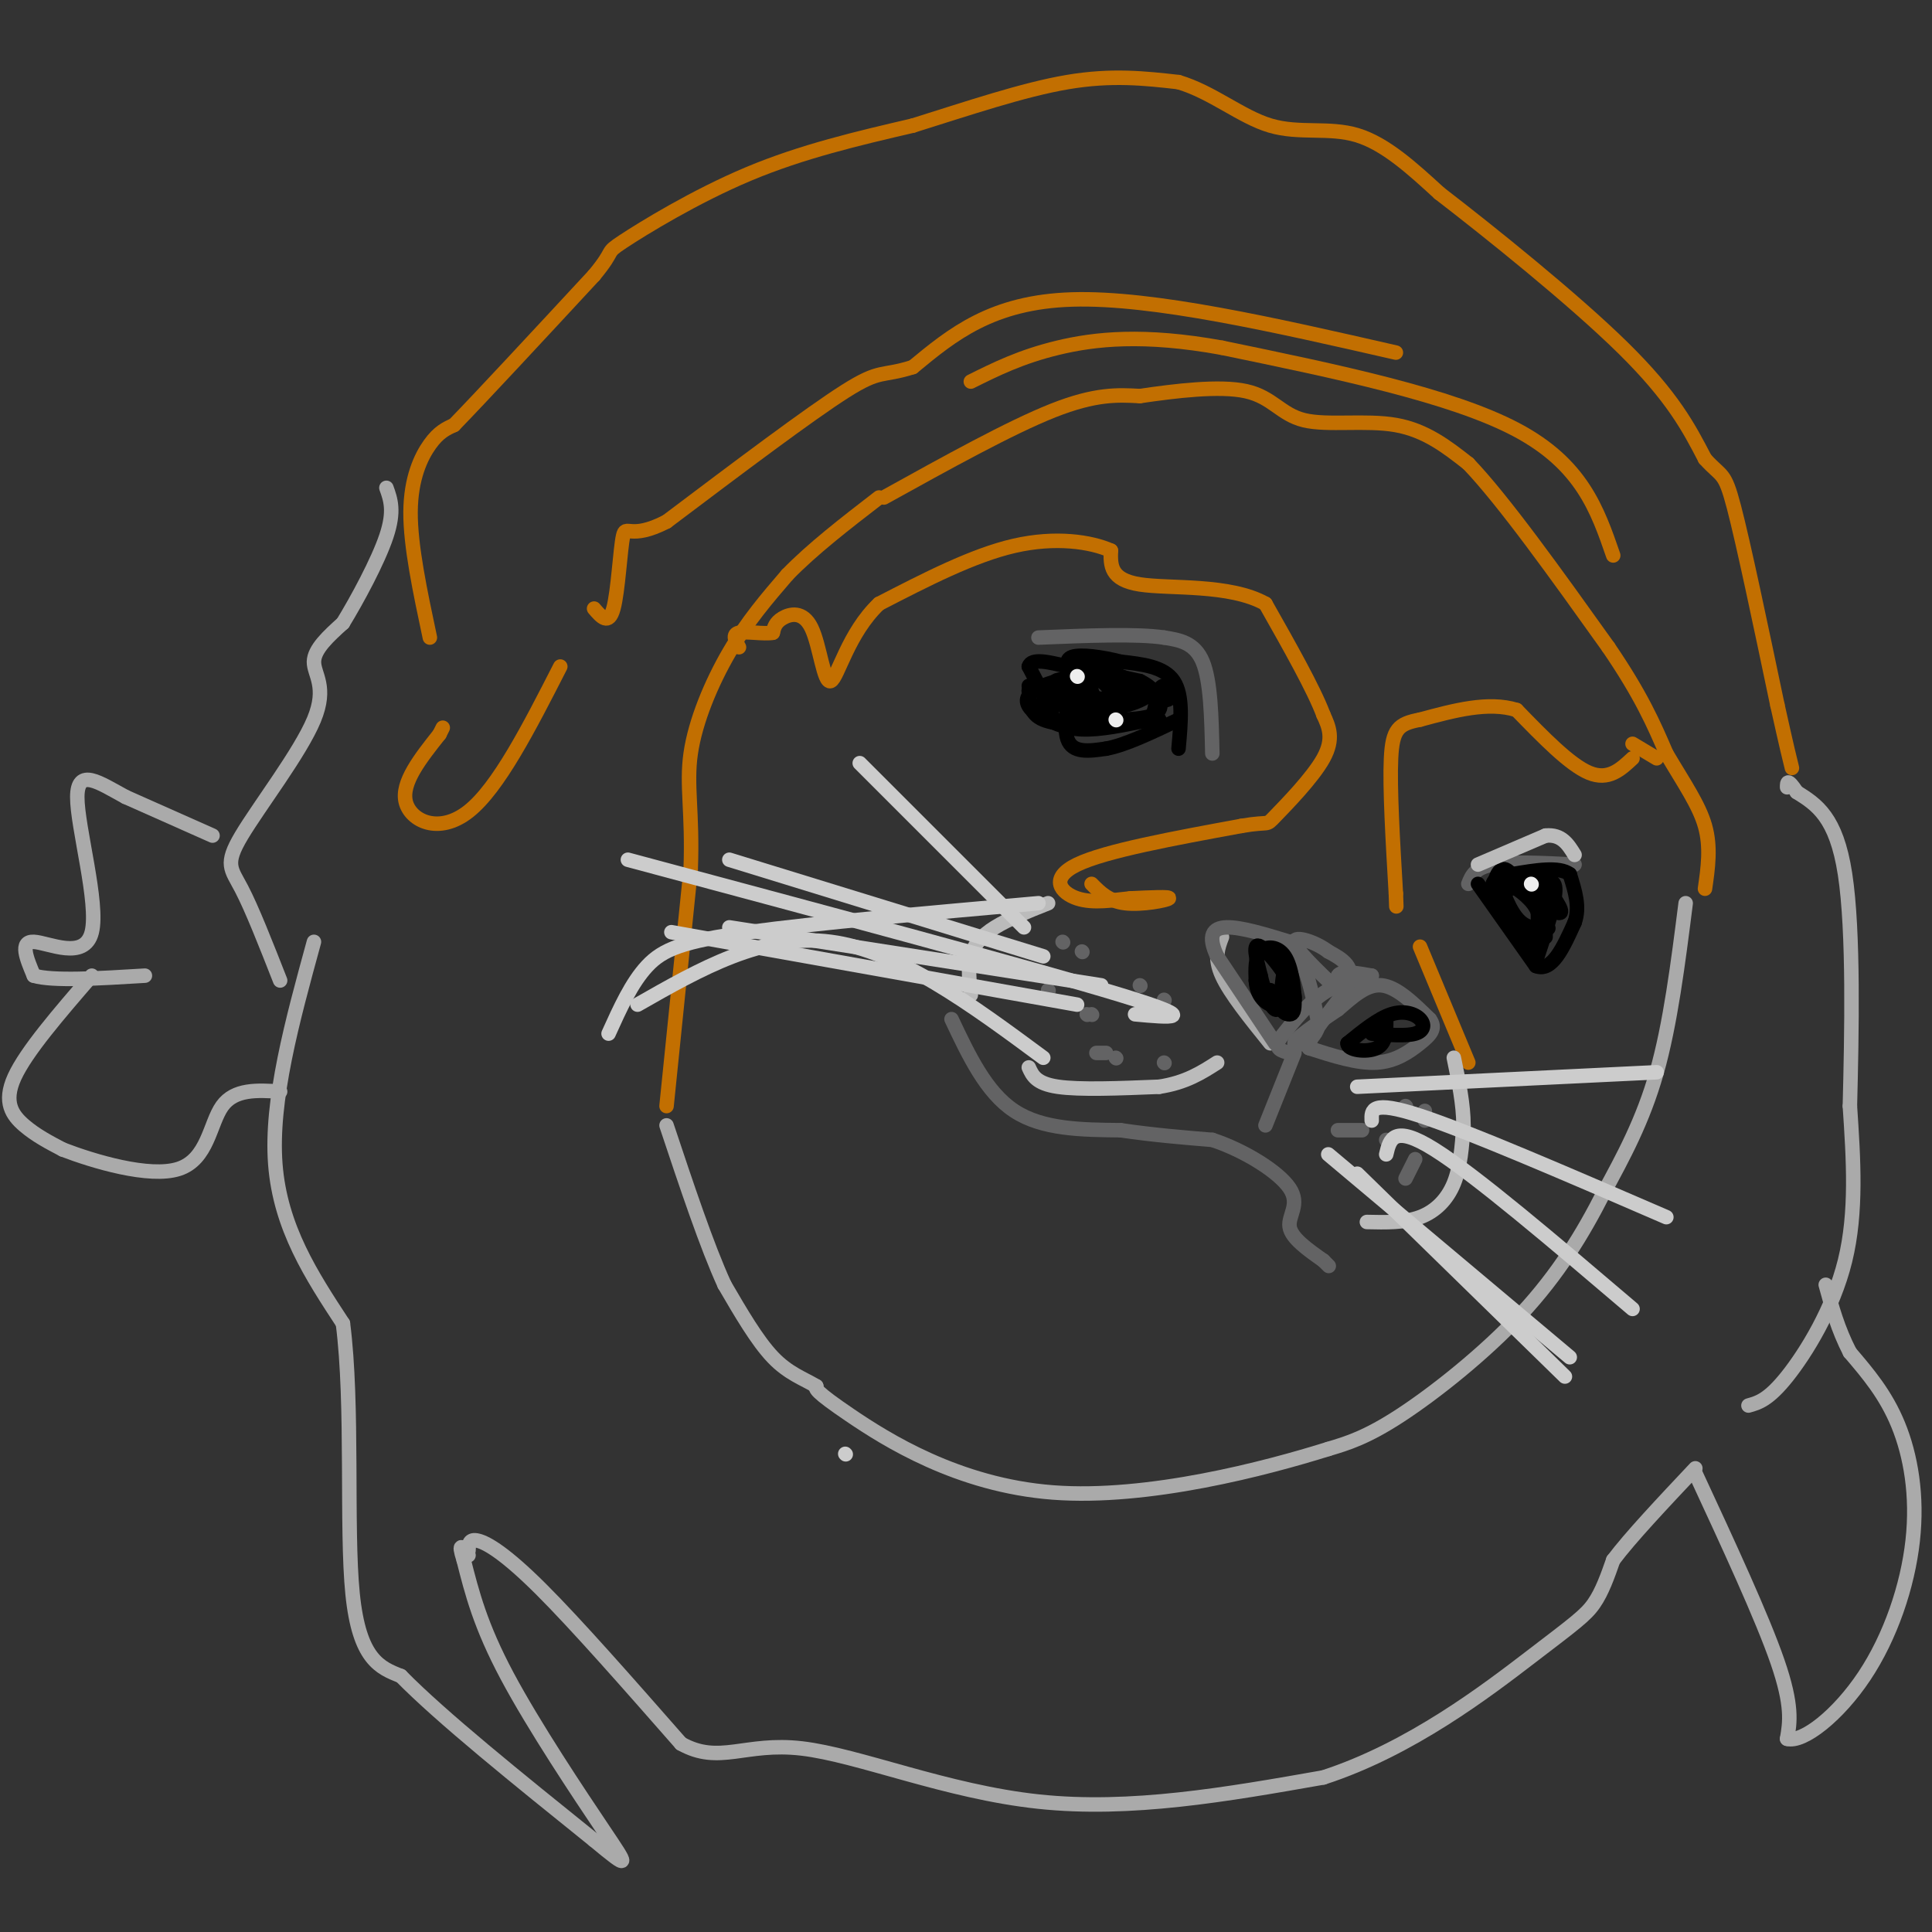 <svg viewBox='0 0 400 400' version='1.1' xmlns='http://www.w3.org/2000/svg' xmlns:xlink='http://www.w3.org/1999/xlink'><rect x="0" y="0" width="400" height="400" fill="#333333" stroke="none"/><g fill='none' stroke='#C26F01' stroke-width='3' stroke-linecap='round' stroke-linejoin='round'><path d='M138,229c0.000,0.000 5.000,-49.000 5,-49'/><path d='M143,180c0.440,-11.952 -0.958,-17.333 0,-24c0.958,-6.667 4.274,-14.619 8,-21c3.726,-6.381 7.863,-11.190 12,-16'/><path d='M163,119c5.167,-5.333 12.083,-10.667 19,-16'/><path d='M183,103c13.083,-7.250 26.167,-14.500 35,-18c8.833,-3.500 13.417,-3.250 18,-3'/><path d='M236,82c7.295,-1.064 16.533,-2.223 22,-1c5.467,1.223 7.164,4.829 12,6c4.836,1.171 12.810,-0.094 19,1c6.190,1.094 10.595,4.547 15,8'/><path d='M304,96c7.333,7.667 18.167,22.833 29,38'/><path d='M333,134c6.833,10.000 9.417,16.000 12,22'/><path d='M345,156c3.644,6.178 6.756,10.622 8,15c1.244,4.378 0.622,8.689 0,13'/><path d='M338,157c-2.500,2.333 -5.000,4.667 -9,3c-4.000,-1.667 -9.500,-7.333 -15,-13'/><path d='M314,147c-5.833,-1.833 -12.917,0.083 -20,2'/><path d='M294,149c-4.489,0.844 -5.711,1.956 -6,8c-0.289,6.044 0.356,17.022 1,28'/><path d='M289,185c0.167,4.667 0.083,2.333 0,0'/><path d='M294,196c0.000,0.000 10.000,24.000 10,24'/><path d='M226,183c1.778,1.800 3.556,3.600 7,4c3.444,0.400 8.556,-0.600 9,-1c0.444,-0.400 -3.778,-0.200 -8,0'/><path d='M234,186c-3.321,0.321 -7.625,1.125 -11,0c-3.375,-1.125 -5.821,-4.179 0,-7c5.821,-2.821 19.911,-5.411 34,-8'/><path d='M257,171c6.250,-1.083 4.875,0.208 7,-2c2.125,-2.208 7.750,-7.917 10,-12c2.250,-4.083 1.125,-6.542 0,-9'/><path d='M274,148c-2.000,-5.333 -7.000,-14.167 -12,-23'/><path d='M262,125c-7.378,-4.156 -19.822,-3.044 -26,-4c-6.178,-0.956 -6.089,-3.978 -6,-7'/><path d='M230,114c-4.133,-1.844 -11.467,-2.956 -20,-1c-8.533,1.956 -18.267,6.978 -28,12'/><path d='M182,125c-6.443,6.105 -8.552,15.368 -10,16c-1.448,0.632 -2.236,-7.368 -4,-11c-1.764,-3.632 -4.504,-2.895 -6,-2c-1.496,0.895 -1.748,1.947 -2,3'/><path d='M160,131c-1.867,0.333 -5.533,-0.333 -7,0c-1.467,0.333 -0.733,1.667 0,3'/><path d='M338,154c0.000,0.000 5.000,3.000 5,3'/><path d='M334,115c-3.250,-9.417 -6.500,-18.833 -20,-26c-13.500,-7.167 -37.250,-12.083 -61,-17'/><path d='M253,72c-16.244,-2.956 -26.356,-1.844 -34,0c-7.644,1.844 -12.822,4.422 -18,7'/><path d='M289,73c-25.167,-5.750 -50.333,-11.500 -67,-11c-16.667,0.500 -24.833,7.250 -33,14'/><path d='M189,76c-6.600,2.089 -6.600,0.311 -14,5c-7.400,4.689 -22.200,15.844 -37,27'/><path d='M138,108c-7.690,3.964 -8.417,0.375 -9,3c-0.583,2.625 -1.024,11.464 -2,15c-0.976,3.536 -2.488,1.768 -4,0'/><path d='M116,138c-6.422,12.578 -12.844,25.156 -19,30c-6.156,4.844 -12.044,1.956 -13,-2c-0.956,-3.956 3.022,-8.978 7,-14'/><path d='M91,152c1.167,-2.333 0.583,-1.167 0,0'/><path d='M89,132c-2.022,-9.511 -4.044,-19.022 -4,-26c0.044,-6.978 2.156,-11.422 4,-14c1.844,-2.578 3.422,-3.289 5,-4'/><path d='M94,88c5.667,-5.833 17.333,-18.417 29,-31'/><path d='M123,57c4.702,-5.667 1.958,-4.333 6,-7c4.042,-2.667 14.869,-9.333 26,-14c11.131,-4.667 22.565,-7.333 34,-10'/><path d='M189,26c11.378,-3.556 22.822,-7.444 32,-9c9.178,-1.556 16.089,-0.778 23,0'/><path d='M244,17c6.988,2.060 12.958,7.208 19,9c6.042,1.792 12.155,0.226 18,2c5.845,1.774 11.423,6.887 17,12'/><path d='M298,40c10.333,7.956 27.667,21.844 38,32c10.333,10.156 13.667,16.578 17,23'/><path d='M353,95c3.578,3.978 4.022,2.422 6,10c1.978,7.578 5.489,24.289 9,41'/><path d='M368,146c2.000,9.000 2.500,11.000 3,13'/></g>
<g fill='none' stroke='#AAAAAA' stroke-width='3' stroke-linecap='round' stroke-linejoin='round'><path d='M349,187c-1.583,12.500 -3.167,25.000 -6,35c-2.833,10.000 -6.917,17.500 -11,25'/><path d='M332,247c-4.238,8.357 -9.333,16.750 -17,25c-7.667,8.250 -17.905,16.357 -25,21c-7.095,4.643 -11.048,5.821 -15,7'/><path d='M275,300c-12.798,4.000 -37.292,10.500 -57,9c-19.708,-1.500 -34.631,-11.000 -42,-16c-7.369,-5.000 -7.185,-5.500 -7,-6'/><path d='M169,287c-2.644,-1.600 -5.756,-2.600 -9,-6c-3.244,-3.400 -6.622,-9.200 -10,-15'/><path d='M150,266c-3.667,-8.000 -7.833,-20.500 -12,-33'/><path d='M65,195c-4.500,16.417 -9.000,32.833 -8,46c1.000,13.167 7.500,23.083 14,33'/><path d='M71,274c2.178,16.822 0.622,42.378 2,56c1.378,13.622 5.689,15.311 10,17'/><path d='M83,347c8.333,8.500 24.167,21.250 40,34'/><path d='M123,381c7.726,6.429 7.042,5.500 2,-2c-5.042,-7.500 -14.440,-21.571 -20,-32c-5.560,-10.429 -7.280,-17.214 -9,-24'/><path d='M96,323c-1.333,-4.167 -0.167,-2.583 1,-1'/><path d='M97,321c0.044,-1.244 0.089,-2.489 2,-2c1.911,0.489 5.689,2.711 13,10c7.311,7.289 18.156,19.644 29,32'/><path d='M141,361c7.929,4.464 13.250,-0.375 25,1c11.750,1.375 29.929,8.964 49,11c19.071,2.036 39.036,-1.482 59,-5'/><path d='M274,368c18.131,-5.881 33.958,-18.083 43,-25c9.042,-6.917 11.298,-8.548 13,-11c1.702,-2.452 2.851,-5.726 4,-9'/><path d='M334,323c3.500,-4.667 10.250,-11.833 17,-19'/><path d='M351,305c6.917,14.917 13.833,29.833 17,39c3.167,9.167 2.583,12.583 2,16'/><path d='M370,360c3.311,0.893 10.589,-4.874 16,-13c5.411,-8.126 8.957,-18.611 10,-28c1.043,-9.389 -0.416,-17.683 -3,-24c-2.584,-6.317 -6.292,-10.659 -10,-15'/><path d='M383,280c-2.500,-4.833 -3.750,-9.417 -5,-14'/><path d='M362,291c2.067,-0.578 4.133,-1.156 8,-6c3.867,-4.844 9.533,-13.956 12,-24c2.467,-10.044 1.733,-21.022 1,-32'/><path d='M383,229c0.378,-14.889 0.822,-36.111 -1,-48c-1.822,-11.889 -5.911,-14.444 -10,-17'/><path d='M372,164c-2.000,-3.000 -2.000,-2.000 -2,-1'/><path d='M58,203c-2.917,-7.429 -5.834,-14.858 -8,-19c-2.166,-4.142 -3.581,-4.997 0,-11c3.581,-6.003 12.156,-17.155 15,-24c2.844,-6.845 -0.045,-9.384 0,-12c0.045,-2.616 3.022,-5.308 6,-8'/><path d='M71,129c2.933,-4.800 7.267,-12.800 9,-18c1.733,-5.200 0.867,-7.600 0,-10'/><path d='M44,173c0.000,0.000 -18.000,-8.000 -18,-8'/><path d='M26,165c-5.423,-2.925 -9.979,-6.238 -10,0c-0.021,6.238 4.494,22.026 3,28c-1.494,5.974 -8.998,2.136 -12,2c-3.002,-0.136 -1.501,3.432 0,7'/><path d='M7,202c3.833,1.167 13.417,0.583 23,0'/><path d='M19,202c-6.800,7.867 -13.600,15.733 -16,21c-2.400,5.267 -0.400,7.933 2,10c2.400,2.067 5.200,3.533 8,5'/><path d='M13,238c6.274,2.417 17.958,5.958 24,4c6.042,-1.958 6.440,-9.417 9,-13c2.560,-3.583 7.280,-3.292 12,-3'/><path d='M263,216c-4.167,-5.167 -8.333,-10.333 -10,-14c-1.667,-3.667 -0.833,-5.833 0,-8'/></g>
<g fill='none' stroke='#636364' stroke-width='3' stroke-linecap='round' stroke-linejoin='round'><path d='M264,216c0.000,0.000 -12.000,-18.000 -12,-18'/><path d='M252,198c-2.000,-4.267 -1.000,-5.933 2,-6c3.000,-0.067 8.000,1.467 13,3'/><path d='M267,195c3.167,3.333 4.583,10.167 6,17'/><path d='M273,212c-0.578,3.844 -5.022,4.956 -5,4c0.022,-0.956 4.511,-3.978 9,-7'/><path d='M277,209c2.956,-2.511 5.844,-5.289 9,-5c3.156,0.289 6.578,3.644 10,7'/><path d='M296,211c1.464,1.940 0.125,3.292 -2,5c-2.125,1.708 -5.036,3.774 -9,4c-3.964,0.226 -8.982,-1.387 -14,-3'/><path d='M271,217c-0.222,-3.044 6.222,-9.156 8,-13c1.778,-3.844 -1.111,-5.422 -4,-7'/><path d='M275,197c-2.578,-1.978 -7.022,-3.422 -7,-2c0.022,1.422 4.511,5.711 9,10'/><path d='M277,205c1.089,0.889 -0.689,-1.889 0,-3c0.689,-1.111 3.844,-0.556 7,0'/><path d='M284,202c-0.467,0.222 -5.133,0.778 -9,3c-3.867,2.222 -6.933,6.111 -10,10'/><path d='M265,215c-1.333,2.167 0.333,2.583 2,3'/><path d='M251,156c-0.167,-7.500 -0.333,-15.000 -2,-19c-1.667,-4.000 -4.833,-4.500 -8,-5'/><path d='M241,132c-5.667,-0.833 -15.833,-0.417 -26,0'/><path d='M304,183c0.667,-1.667 1.333,-3.333 5,-4c3.667,-0.667 10.333,-0.333 17,0'/><path d='M197,211c3.583,7.583 7.167,15.167 13,19c5.833,3.833 13.917,3.917 22,4'/><path d='M232,234c6.833,1.000 12.917,1.500 19,2'/><path d='M251,236c6.643,2.179 13.750,6.625 16,10c2.250,3.375 -0.357,5.679 0,8c0.357,2.321 3.679,4.661 7,7'/><path d='M274,261c1.333,1.333 1.167,1.167 1,1'/><path d='M268,218c0.000,0.000 -6.000,15.000 -6,15'/><path d='M241,220c0.000,0.000 0.100,0.100 0.1,0.1'/><path d='M241,207c0.000,0.000 0.100,0.100 0.1,0.1'/><path d='M224,197c0.000,0.000 0.100,0.100 0.1,0.1'/><path d='M225,210c0.000,0.000 0.100,0.100 0.1,0.1'/><path d='M226,210c0.000,0.000 0.100,0.100 0.1,0.1'/><path d='M236,204c0.000,0.000 0.100,0.100 0.1,0.1'/><path d='M220,195c0.000,0.000 0.100,0.100 0.1,0.1'/><path d='M217,205c0.000,0.000 0.100,0.100 0.1,0.1'/><path d='M227,218c0.000,0.000 2.000,0.000 2,0'/><path d='M231,219c0.000,0.000 0.100,0.100 0.1,0.1'/><path d='M286,248c0.000,0.000 0.100,0.100 0.1,0.1'/><path d='M277,234c0.000,0.000 5.000,0.000 5,0'/><path d='M287,236c0.000,0.000 0.100,0.100 0.1,0.1'/><path d='M291,244c0.000,0.000 2.000,-4.000 2,-4'/><path d='M295,232c0.000,0.000 0.000,-2.000 0,-2'/><path d='M291,229c0.000,0.000 0.100,0.100 0.1,0.1'/></g>
<g fill='none' stroke='#BBBBBB' stroke-width='3' stroke-linecap='round' stroke-linejoin='round'><path d='M283,253c3.911,0.089 7.822,0.178 11,-1c3.178,-1.178 5.622,-3.622 7,-7c1.378,-3.378 1.689,-7.689 2,-12'/><path d='M303,233c0.000,-4.333 -1.000,-9.167 -2,-14'/><path d='M217,187c-4.089,1.622 -8.178,3.244 -11,5c-2.822,1.756 -4.378,3.644 -5,6c-0.622,2.356 -0.311,5.178 0,8'/><path d='M213,221c0.750,1.667 1.500,3.333 6,4c4.500,0.667 12.750,0.333 21,0'/><path d='M240,225c5.500,-0.833 8.750,-2.917 12,-5'/></g>
<g fill='none' stroke='#000000' stroke-width='3' stroke-linecap='round' stroke-linejoin='round'><path d='M263,205c1.244,1.667 2.489,3.333 3,2c0.511,-1.333 0.289,-5.667 0,-6c-0.289,-0.333 -0.644,3.333 -1,7'/><path d='M265,208c0.226,1.581 1.290,2.034 2,2c0.710,-0.034 1.067,-0.556 1,-3c-0.067,-2.444 -0.556,-6.812 -2,-9c-1.444,-2.188 -3.841,-2.197 -5,-1c-1.159,1.197 -1.079,3.598 -1,6'/><path d='M260,203c0.110,2.003 0.885,4.011 3,5c2.115,0.989 5.569,0.959 5,-2c-0.569,-2.959 -5.163,-8.845 -7,-10c-1.837,-1.155 -0.919,2.423 0,6'/><path d='M261,202c0.578,2.711 2.022,6.489 3,7c0.978,0.511 1.489,-2.244 2,-5'/><path d='M284,214c3.565,0.274 7.131,0.548 9,0c1.869,-0.548 2.042,-1.917 1,-3c-1.042,-1.083 -3.298,-1.881 -6,-1c-2.702,0.881 -5.851,3.440 -9,6'/><path d='M279,216c-0.156,1.422 3.956,1.978 6,1c2.044,-0.978 2.022,-3.489 2,-6'/><path d='M244,155c0.500,-5.500 1.000,-11.000 -1,-14c-2.000,-3.000 -6.500,-3.500 -11,-4'/><path d='M232,137c-3.933,-1.022 -8.267,-1.578 -10,-1c-1.733,0.578 -0.867,2.289 0,4'/><path d='M222,140c-0.578,3.422 -2.022,9.978 -1,13c1.022,3.022 4.511,2.511 8,2'/><path d='M229,155c3.833,-0.667 9.417,-3.333 15,-6'/><path d='M238,149c-5.083,1.083 -10.167,2.167 -14,2c-3.833,-0.167 -6.417,-1.583 -9,-3'/><path d='M215,148c-2.111,-1.222 -2.889,-2.778 -2,-4c0.889,-1.222 3.444,-2.111 6,-3'/><path d='M219,141c0.000,-0.167 -3.000,0.917 -6,2'/><path d='M213,142c5.417,1.000 10.833,2.000 11,2c0.167,0.000 -4.917,-1.000 -10,-2'/><path d='M214,142c0.333,-0.167 6.167,0.417 12,1'/><path d='M224,145c5.089,-0.467 10.178,-0.933 10,0c-0.178,0.933 -5.622,3.267 -9,3c-3.378,-0.267 -4.689,-3.133 -6,-6'/><path d='M219,142c2.893,0.774 13.125,5.708 13,6c-0.125,0.292 -10.607,-4.060 -13,-6c-2.393,-1.940 3.304,-1.470 9,-1'/><path d='M228,141c2.646,1.788 4.761,6.758 3,8c-1.761,1.242 -7.397,-1.242 -10,-3c-2.603,-1.758 -2.172,-2.788 -1,-4c1.172,-1.212 3.086,-2.606 5,-4'/><path d='M225,138c3.169,0.140 8.592,2.491 11,4c2.408,1.509 1.802,2.175 0,3c-1.802,0.825 -4.801,1.807 -7,1c-2.199,-0.807 -3.600,-3.404 -5,-6'/><path d='M224,140c2.000,-0.167 9.500,2.417 17,5'/><path d='M241,145c2.733,-0.111 1.067,-2.889 0,-3c-1.067,-0.111 -1.533,2.444 -2,5'/><path d='M239,147c0.262,0.231 1.915,-1.691 1,-3c-0.915,-1.309 -4.400,-2.006 -7,-1c-2.600,1.006 -4.314,3.716 -4,5c0.314,1.284 2.657,1.142 5,1'/><path d='M234,149c2.600,0.111 6.600,-0.111 6,0c-0.600,0.111 -5.800,0.556 -11,1'/><path d='M229,150c-4.467,0.200 -10.133,0.200 -13,-1c-2.867,-1.200 -2.933,-3.600 -3,-6'/><path d='M213,143c1.844,-0.533 7.956,1.133 9,2c1.044,0.867 -2.978,0.933 -7,1'/><path d='M215,146c-0.200,1.311 2.800,4.089 3,3c0.200,-1.089 -2.400,-6.044 -5,-11'/><path d='M213,138c0.500,-1.833 4.250,-0.917 8,0'/><path d='M221,138c3.833,0.500 9.417,1.750 15,3'/><path d='M236,141c3.533,1.711 4.867,4.489 4,6c-0.867,1.511 -3.933,1.756 -7,2'/><path d='M233,149c-2.833,0.333 -6.417,0.167 -10,0'/><path d='M306,183c0.000,0.000 12.000,17.000 12,17'/><path d='M318,200c3.333,1.333 5.667,-3.833 8,-9'/><path d='M326,191c1.167,-3.167 0.083,-6.583 -1,-10'/><path d='M325,181c-2.167,-1.667 -7.083,-0.833 -12,0'/><path d='M313,181c-2.933,0.356 -4.267,1.244 -4,3c0.267,1.756 2.133,4.378 4,7'/><path d='M313,191c1.667,2.048 3.833,3.667 5,3c1.167,-0.667 1.333,-3.619 0,-6c-1.333,-2.381 -4.167,-4.190 -7,-6'/><path d='M311,182c-0.689,0.756 1.089,5.644 3,8c1.911,2.356 3.956,2.178 6,2'/><path d='M320,192c1.000,0.333 0.500,0.167 0,0'/><path d='M320,194c0.000,0.000 0.000,-9.000 0,-9'/><path d='M320,185c-1.083,-1.714 -3.792,-1.500 -3,0c0.792,1.500 5.083,4.286 6,4c0.917,-0.286 -1.542,-3.643 -4,-7'/><path d='M319,182c-1.644,-0.867 -3.756,0.467 -4,1c-0.244,0.533 1.378,0.267 3,0'/><path d='M318,183c1.533,-0.444 3.867,-1.556 4,1c0.133,2.556 -1.933,8.778 -4,15'/><path d='M318,199c-0.267,-0.511 1.067,-9.289 0,-13c-1.067,-3.711 -4.533,-2.356 -8,-1'/><path d='M310,185c-1.200,-1.444 -0.200,-4.556 1,-5c1.200,-0.444 2.600,1.778 4,4'/></g>
<g fill='none' stroke='#BBBBBB' stroke-width='3' stroke-linecap='round' stroke-linejoin='round'><path d='M306,179c0.000,0.000 14.000,-6.000 14,-6'/><path d='M320,173c3.333,-0.333 4.667,1.833 6,4'/></g>
<g fill='none' stroke='#CCCCCC' stroke-width='3' stroke-linecap='round' stroke-linejoin='round'><path d='M175,301c0.000,0.000 0.100,0.100 0.1,0.1'/><path d='M215,187c-23.178,2.067 -46.356,4.133 -60,6c-13.644,1.867 -17.756,3.533 -21,7c-3.244,3.467 -5.622,8.733 -8,14'/><path d='M223,208c0.000,0.000 -84.000,-15.000 -84,-15'/><path d='M216,219c-15.000,-11.083 -30.000,-22.167 -44,-24c-14.000,-1.833 -27.000,5.583 -40,13'/><path d='M235,210c7.250,0.667 14.500,1.333 -3,-4c-17.500,-5.333 -59.750,-16.667 -102,-28'/><path d='M216,198c0.000,0.000 -65.000,-20.000 -65,-20'/><path d='M281,243c0.000,0.000 43.000,42.000 43,42'/><path d='M287,239c0.750,-3.167 1.500,-6.333 10,-1c8.500,5.333 24.750,19.167 41,33'/><path d='M275,239c0.000,0.000 50.000,42.000 50,42'/><path d='M284,232c-0.083,-2.167 -0.167,-4.333 10,-1c10.167,3.333 30.583,12.167 51,21'/><path d='M281,225c0.000,0.000 62.000,-3.000 62,-3'/><path d='M212,192c0.000,0.000 -34.000,-34.000 -34,-34'/><path d='M228,204c0.000,0.000 -77.000,-12.000 -77,-12'/></g>
<g fill='none' stroke='#EEEEEE' stroke-width='3' stroke-linecap='round' stroke-linejoin='round'><path d='M231,149c0.000,0.000 0.100,0.100 0.1,0.1'/><path d='M223,140c0.000,0.000 0.100,0.100 0.1,0.1'/><path d='M317,183c0.000,0.000 0.100,0.100 0.1,0.1'/></g>
</svg>